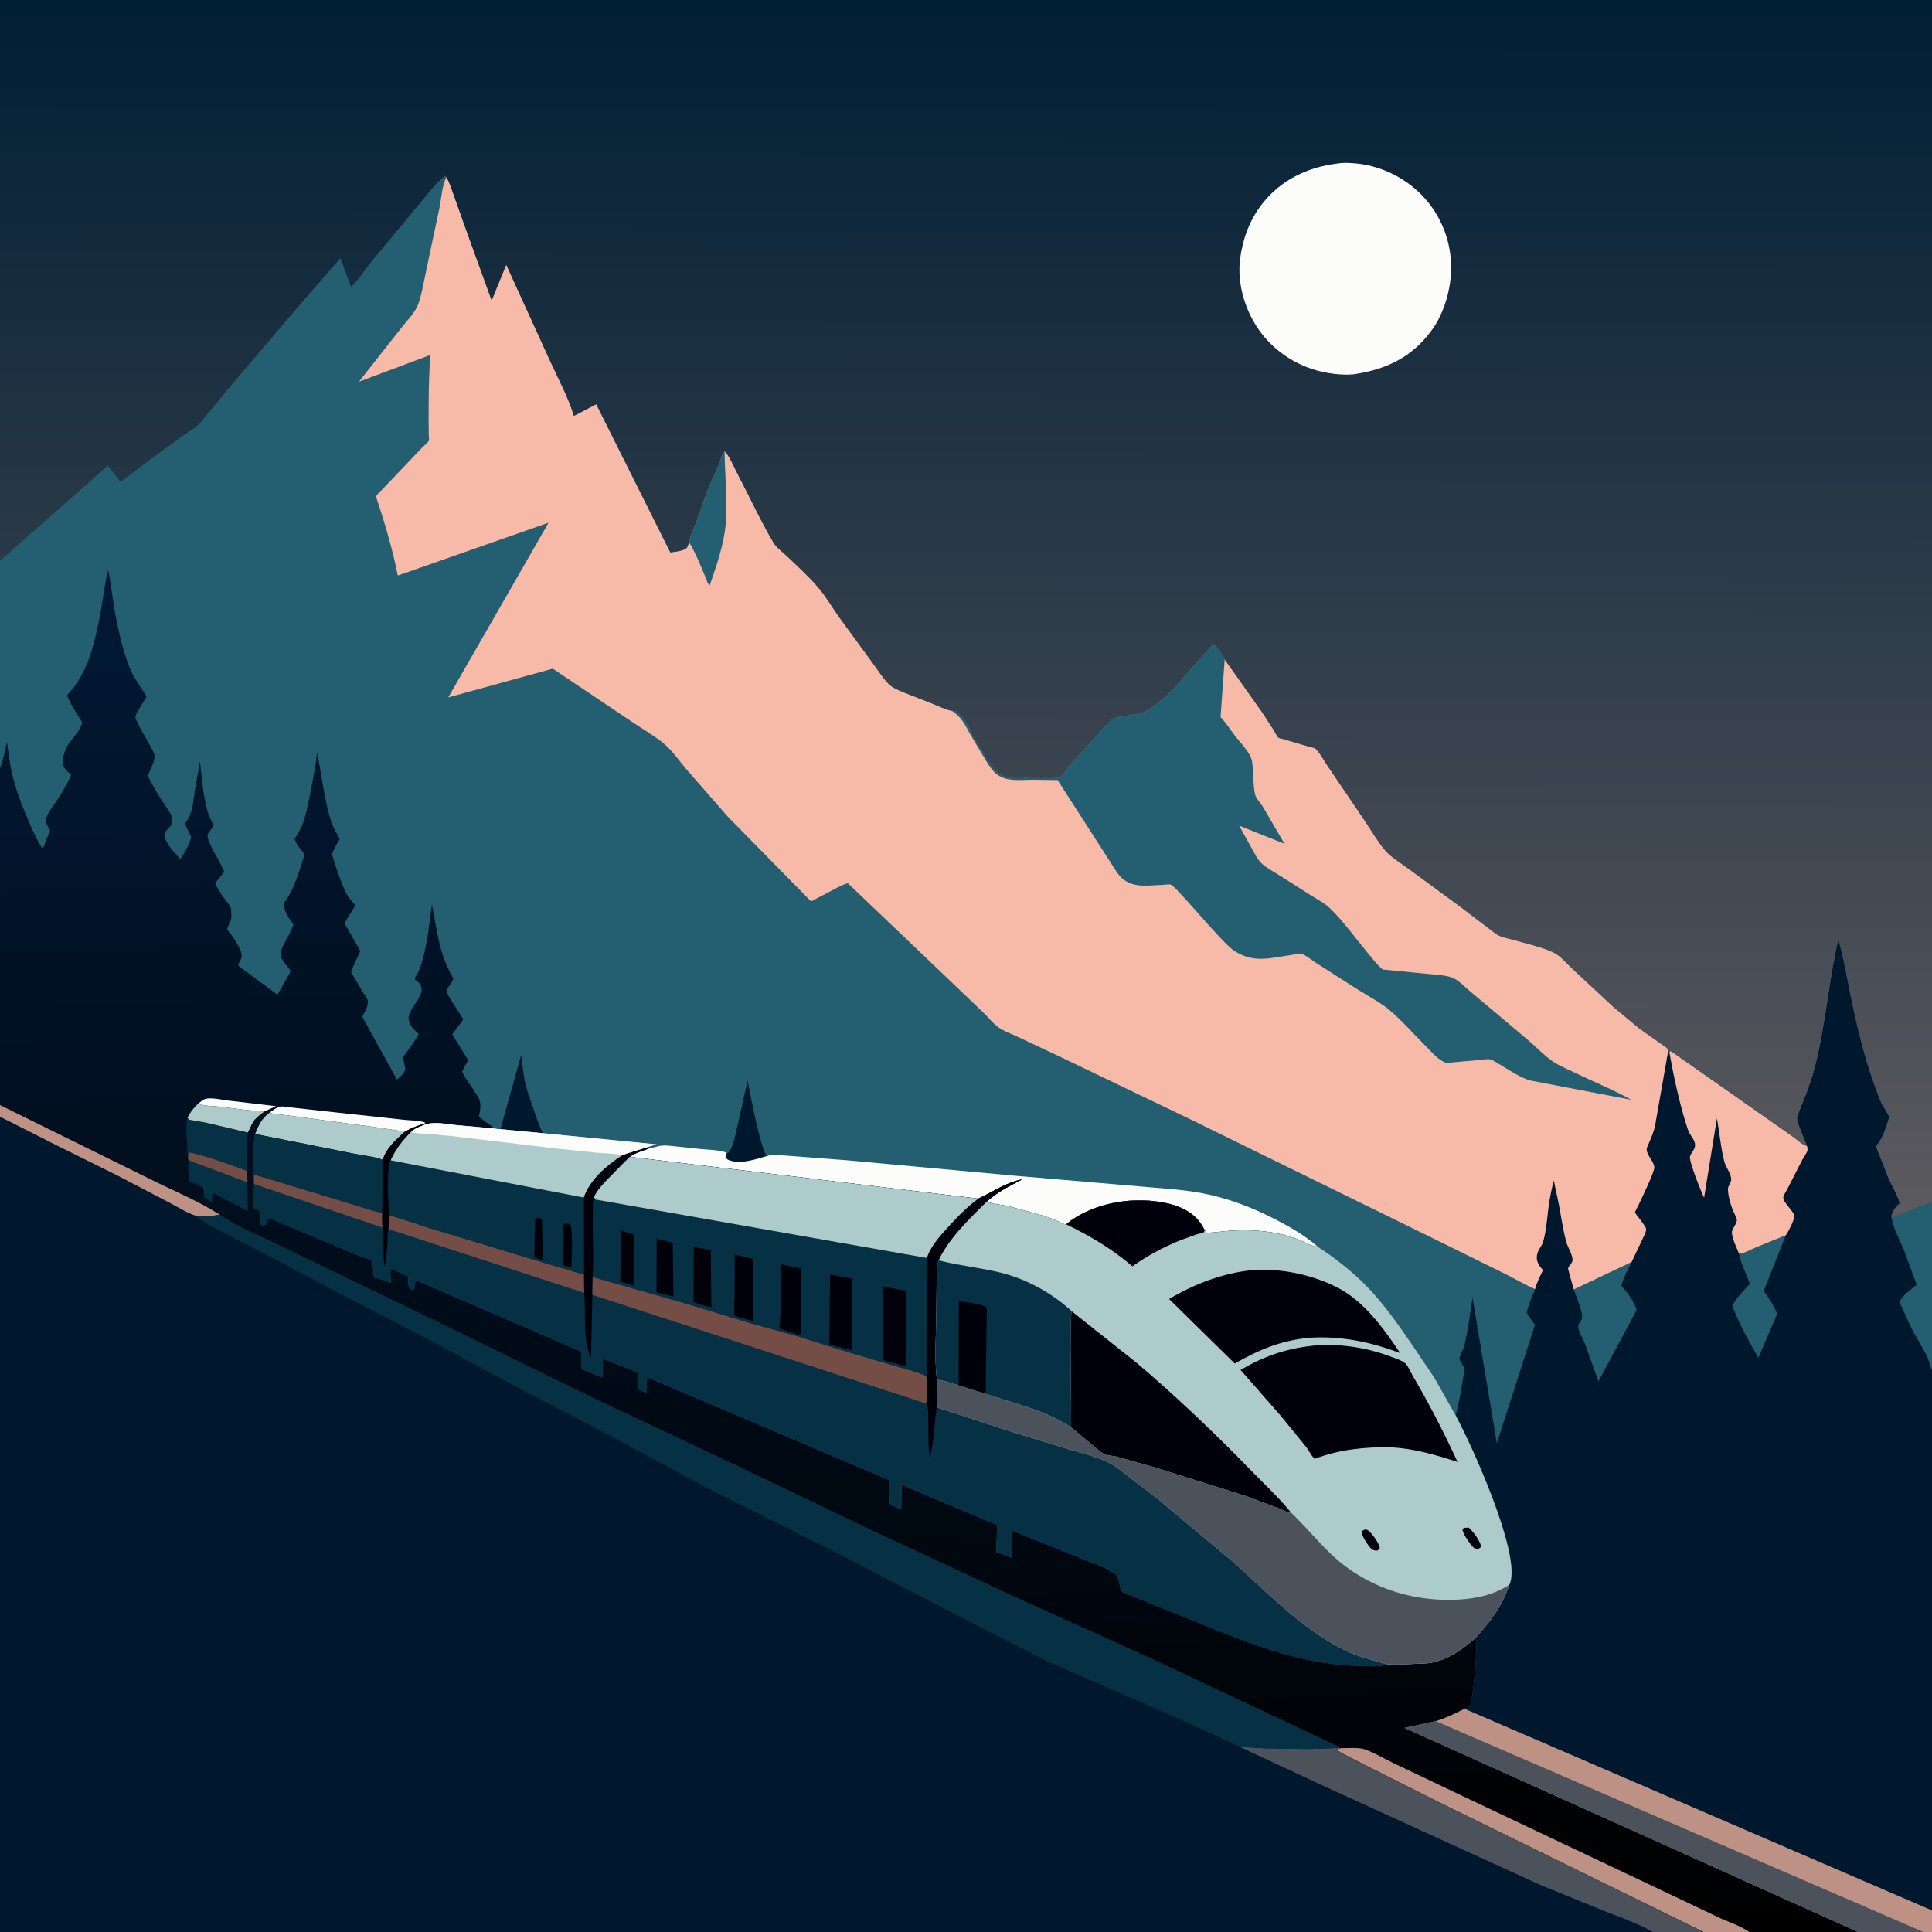 <svg version="1.1" xmlns="http://www.w3.org/2000/svg" style="display: block;" viewBox="0 0 2048 2048" width="1024" height="1024">
<rect x="0" y="0" width="2048" height="2048" fill="#808080" stroke="none"/>
<defs>
	<linearGradient id="Gradient1" gradientUnits="userSpaceOnUse" x1="1001.29" y1="2085.86" x2="940.45" y2="578.64">
		<stop class="stop0" offset="0" stop-opacity="1" stop-color="rgb(0,0,0)"/>
		<stop class="stop1" offset="1" stop-opacity="1" stop-color="rgb(1,25,53)"/>
	</linearGradient>
	<linearGradient id="Gradient2" gradientUnits="userSpaceOnUse" x1="1024.78" y1="-2.046" x2="1022.2" y2="1288.03">
		<stop class="stop0" offset="0" stop-opacity="1" stop-color="rgb(0,30,52)"/>
		<stop class="stop1" offset="1" stop-opacity="1" stop-color="rgb(92,90,95)"/>
	</linearGradient>
</defs>
<path transform="translate(0,0)" fill="rgb(36,94,113)" d="M -0 594.441 L 0 -0 L 2048 0 L 2048 875.75 L 2048 1195.19 L 2048 1274.05 L 2048 1451.29 L 2048 1470.32 L 2048 2025 L 2048 2048 L 2039 2048 L 1969.62 2048 L 1854.19 2048 L 1805.67 2048 L 1752.06 2048 L -0 2048 L 0 1183.87 L 0 1171.44 L 0 814.445 L -0 594.441 z"/>
<path transform="translate(0,0)" fill="rgb(0,24,46)" d="M 530.437 1196.95 L 552.454 1118.5 C 553.721 1128.57 554.613 1138.92 556.958 1148.8 C 559.105 1157.85 562.606 1166.89 565.591 1175.7 C 568.508 1184.3 571.282 1193.19 575.551 1201.24 L 530.437 1196.95 z"/>
<path transform="translate(0,0)" fill="rgb(0,24,46)" d="M 770.218 1223.16 C 776.013 1219.73 777.95 1209.22 779.615 1202.84 L 792.458 1145.48 C 794.761 1157.34 806.571 1219.5 813.02 1225.45 C 802.123 1228.68 786.816 1233.8 775.5 1230.68 C 772.352 1229.81 770.557 1229.3 768.944 1226.5 L 770.218 1223.16 z"/>
<path transform="translate(0,0)" fill="rgb(252,252,251)" d="M 687.036 1217.81 L 698.19 1214.97 C 703.611 1213.62 709.401 1214.55 714.894 1215.08 L 742.444 1217.96 C 750.96 1218.87 761.149 1218.9 769.249 1221.47 L 770.218 1223.16 L 768.944 1226.5 C 770.557 1229.3 772.352 1229.81 775.5 1230.68 C 786.816 1233.8 802.123 1228.68 813.02 1225.45 C 816.161 1224.45 818.939 1224.03 822.217 1224.14 L 897.5 1229.9 L 1073.69 1246.13 L 1207.63 1257.59 C 1229.3 1259.61 1251.76 1260.68 1273.15 1264.63 C 1301.1 1269.78 1327.88 1280.06 1353.05 1293.13 C 1367.88 1300.82 1384.15 1310.32 1396.68 1321.46 C 1390.4 1321.64 1381.16 1315.44 1374.98 1313.37 C 1366 1310.37 1356.69 1307.67 1347.31 1306.26 C 1332.95 1304.09 1318.52 1303.64 1304.05 1304.64 C 1295.72 1305.21 1287.46 1306.76 1279.09 1306.7 L 1277.09 1304.01 C 1275.32 1300.81 1273.39 1297.43 1271.1 1294.56 C 1259.33 1279.8 1239.73 1274.92 1221.81 1273.08 C 1190.7 1269.88 1154.55 1277.69 1130.08 1297.77 C 1127.3 1298.02 1123.99 1295.77 1121.39 1294.59 C 1116.49 1292.38 1111.45 1290.54 1106.35 1288.89 L 1068.66 1278.49 C 1061.51 1276.85 1052.67 1276.76 1046.12 1273.65 C 1056.89 1263.68 1070.33 1257.16 1083.19 1250.34 C 1067.16 1253.08 1051.61 1263.95 1036.94 1270.65 L 667.504 1226.3 C 673.43 1222.16 680.246 1220.07 687.036 1217.81 z"/>
<path transform="translate(0,0)" fill="url(#Gradient1)" d="M 0 814.445 L 0.366 813.531 C 3.656 805.026 5.169 795.509 7.3 786.639 C 9.136 798.117 10.347 809.868 13.028 821.181 C 17.252 839.007 24.292 856.556 31.648 873.288 C 35.666 882.429 39.487 891.667 45.35 899.807 L 53.144 880.141 L 52.48 879.139 C 50.29 875.788 48.202 872.442 48.841 868.248 C 49.779 862.084 57.861 852.459 61.377 846.921 C 66.537 838.791 71.673 830.206 75.419 821.313 C 71.621 817.729 67.056 814.694 66.907 809.104 C 66.758 803.469 67.666 797.916 70.243 792.854 C 74.508 784.474 81.812 778.767 85.68 769.912 C 85.895 769.42 87.222 766.698 87.169 766.188 C 87.037 764.92 83.904 760.756 83.146 759.489 C 79.399 753.225 75.246 746.945 72.382 740.214 C 72.148 739.665 71.131 737.379 71.29 736.859 C 71.481 736.231 73.596 734.152 74.053 733.608 C 76.838 730.295 79.685 726.971 82.017 723.315 C 88.207 713.607 93.131 702.652 96.575 691.677 C 101.097 677.269 104.378 661.892 106.964 647 L 111.956 616.565 C 112.694 612.637 113.068 608.027 114.698 604.428 C 117.443 616.795 118.635 629.304 120.689 641.785 C 124.22 663.252 129.115 686.029 136.842 706.385 C 140.071 714.891 144.707 721.978 149.722 729.502 C 150.528 730.712 155.31 737.482 155.21 738.464 C 155.124 739.312 153.567 741.417 153.076 742.3 C 150.724 746.539 143.829 756.187 143.436 760.439 C 143.352 761.352 145.77 765.782 146.226 766.79 C 151.338 778.095 158.974 788.28 163.643 799.715 C 165.402 804.022 160.242 813.907 158.392 818.129 C 158.136 818.714 156.724 821.474 156.723 821.878 C 156.721 822.814 159.005 826.733 159.512 827.772 C 165.432 839.916 173.29 850.872 180.597 862.193 C 182.323 864.868 183.136 869.7 182.273 872.784 C 180.694 878.433 172.201 880.565 174.769 888 C 177.777 896.708 185.326 904.151 191.327 910.883 C 196.123 903.17 200.134 896.141 202.82 887.4 L 195.764 873.095 L 196.767 871.899 C 204.567 862.478 204.724 848.947 206.663 837.225 L 212.043 807.006 C 213.829 824.135 215.199 841.811 219.586 858.5 C 220.804 863.136 222.89 867.443 224.915 871.767 C 225.068 872.092 226.468 874.717 226.437 874.988 C 226.374 875.534 224.508 877.999 224.172 878.525 C 223.165 880.096 220.497 883.254 220.064 884.939 C 219.335 887.773 222.904 895.131 224.189 897.879 C 227.438 904.826 231.787 911.21 234.992 918.164 C 235.507 919.282 237.343 922.496 237.388 923.576 C 237.494 926.093 228.918 933.583 228.264 936.684 C 228.257 936.717 229.553 939.26 229.635 939.421 C 232.317 944.66 235.666 949.541 239.107 954.305 C 240.762 956.596 243.761 959.78 244.668 962.429 C 244.886 963.065 244.946 964.037 244.986 964.73 C 245.165 967.816 245.662 972.207 244.809 975.178 C 244.286 977.003 240.611 983.826 240.957 985.173 C 241.267 986.381 244.328 989.703 245.169 990.909 C 248.652 995.903 258.051 1009.38 255.961 1015.09 L 254.85 1018 C 253.929 1020.21 251.457 1022.83 253.442 1024.45 L 294.183 1054.42 L 308.207 1029.49 C 304.172 1022.41 294.972 1016.61 298.129 1007.5 C 301.421 998.005 308.003 989.832 311.026 980.013 C 306.154 973.08 300.325 965.92 301.212 957 L 301.961 956.008 C 312.216 942.212 317.475 921.953 322.992 905.737 C 319.159 900.801 314.334 895.35 312.3 889.389 C 315.246 884.334 318.582 879.159 320.702 873.694 C 324.229 864.604 326.045 854.513 328.04 845 C 331.293 829.492 334.333 813.553 336.123 797.806 C 340.817 820.373 343.152 843.234 349.5 865.522 C 351.056 870.984 353.082 876.25 355.652 881.317 C 356.298 882.592 359.959 888.324 359.934 889.298 C 359.911 890.204 357.093 894.623 356.526 895.721 C 355.464 897.776 352.249 903.403 352.18 905.509 C 352.13 907.001 353.434 910.264 353.865 911.809 C 355.734 918.493 358.198 925.092 360.593 931.603 C 363.399 939.231 366.387 947.313 371.6 953.651 C 372.449 954.684 376.399 958.812 376.35 959.657 C 376.272 961.036 372.841 966.197 371.89 967.669 C 369.501 971.362 367.116 974.754 365.281 978.796 L 381.91 1008.16 L 372.009 1030.08 L 384.561 1051.59 C 385.922 1053.8 389.375 1058.11 389.934 1060.5 C 390.296 1062.05 389.505 1065.8 389.036 1067.34 C 387.934 1070.97 385.793 1074.42 383.942 1077.71 L 420.753 1144.34 C 424.669 1140.89 428.475 1138.32 429.69 1133 C 429.321 1130.31 427.063 1122.47 427.597 1120.48 C 427.948 1119.17 430.649 1116.07 431.52 1114.81 C 435.009 1109.79 438.65 1104.93 441.8 1099.68 C 442.06 1099.25 443.715 1096.69 443.725 1096.42 C 443.755 1095.58 442.575 1095.2 442.004 1094.59 C 437.369 1089.62 433.009 1085.99 433.157 1078.73 C 433.405 1066.64 457.417 1051.3 441.551 1039.62 L 439.977 1038.5 C 439.98 1037.11 439.689 1036.43 440.527 1035.28 C 444.851 1029.35 446.842 1021.83 448.667 1014.81 C 453.408 996.574 455.307 977.567 457.861 958.939 C 461.579 976.873 463.712 995.324 469.5 1012.78 C 471.476 1018.74 473.952 1024.49 476.727 1030.12 C 477.314 1031.31 480.505 1036.56 480.465 1037.3 C 480.26 1041.04 473.546 1046.99 473.643 1050.98 C 473.739 1054.97 488.226 1075 491.07 1080.7 L 479.398 1096.47 L 496.366 1123.88 C 494.114 1127.82 491.497 1131.81 489.895 1136.07 C 493.529 1143.69 498.968 1150.49 503.5 1157.61 C 505.289 1160.42 508.057 1164.31 508.73 1167.55 C 509.886 1173.11 508.884 1178.11 507.556 1183.49 C 512.714 1188.45 519.081 1191.54 524.147 1196.27 L 483.195 1192.62 C 472.679 1191.48 462.148 1189.03 451.742 1191.67 L 450.953 1190.69 C 443.213 1193.14 436.494 1195.51 429.427 1199.49 C 420.499 1207.36 408.892 1217.68 405.892 1229.55 C 397.03 1225.96 384.627 1224.98 375.124 1222.94 L 270.388 1202.1 C 267.81 1215.61 269.122 1231.12 269.139 1244.92 L 269.343 1255.14 L 269.136 1280.5 C 272.017 1283.04 275.59 1281.83 276.134 1286 L 276.5 1297.58 L 278 1298.79 C 279.45 1298.51 281.76 1298.62 282.552 1297.26 C 283.532 1295.58 283.502 1293.76 283.681 1291.86 L 285.5 1291.12 L 355.401 1320.69 C 368.07 1325.8 381.482 1332.43 394.81 1335.49 L 396.365 1354.19 C 402.617 1355.58 408.389 1357.07 414.167 1359.92 L 413.856 1344.57 L 432.808 1353.1 C 432.874 1356.98 432.363 1361.94 433.963 1365.5 L 437.5 1367.65 L 438.995 1367 L 440.405 1356.79 L 616.068 1432.64 L 616.039 1451.07 L 638.504 1460.26 L 639.041 1440.25 L 676.156 1454.79 L 676.103 1472.48 L 685.255 1476.65 L 685.967 1459.89 L 942.368 1568.84 C 944.174 1576.28 943.067 1586.36 943.167 1594.12 L 955.376 1600.33 L 955.896 1574.02 L 1056.95 1616.55 L 1056.08 1645.21 L 1057.02 1645.51 L 1072.2 1651.5 L 1072.78 1622.51 L 1145.32 1651.63 C 1157.26 1656.66 1170.96 1660.59 1181.66 1668.04 C 1183.4 1669.26 1184.46 1671.76 1185.33 1673.64 C 1187.09 1677.39 1186.96 1686.51 1190.36 1687.86 L 1278.8 1723.63 C 1332.1 1745.2 1385.17 1765.55 1443.73 1765.98 C 1451.43 1766.04 1463.11 1767.46 1470.11 1764.23 C 1479.94 1764.78 1490.03 1764.19 1499.87 1763.75 C 1505.81 1763.49 1512.29 1763.59 1518.09 1762.36 L 1519.5 1762.04 C 1536.68 1758.24 1550.94 1747.79 1563.94 1736.38 C 1567.16 1742.77 1561.75 1796.97 1559.06 1805.95 C 1558.31 1808.48 1557.44 1809.04 1555.5 1810.7 L 1552.57 1811.3 L 2048 2025 L 2048 2048 L 2039 2048 L 1969.62 2048 L 1854.19 2048 L 1805.67 2048 L 1524.61 1910.16 L 1444.24 1869.69 C 1434.93 1864.74 1424.99 1860.41 1416.19 1854.61 L 1421.18 1853.14 L 1420.3 1852.65 C 1417.79 1850.41 1413.3 1849.02 1410.17 1847.59 L 1389.99 1838.07 L 1222 1758.96 L 1080.58 1695.05 L 921.864 1621.27 L 784.677 1555.46 L 627.792 1481.49 L 460.384 1399.61 L 293.636 1319.05 C 273.752 1309.15 250.999 1300.64 233.054 1287.63 C 224.758 1289.44 216.212 1289.19 207.764 1288.87 C 197.791 1285.81 187.668 1279.2 178.386 1274.36 L 123.824 1245.88 L 61.49 1214.98 L 0 1183.87 L 0 1171.44 L 0 814.445 z"/>
<path transform="translate(0,0)" fill="rgb(252,252,251)" d="M 210.175 1169.77 C 212.366 1168.19 215.551 1165.39 218.209 1164.77 C 224.589 1163.28 235.562 1165.89 242.168 1166.68 L 292.501 1172.55 L 280.13 1178.3 C 264.024 1177.39 248.203 1174.89 232.207 1173.06 C 226.16 1172.37 215.238 1172.53 210.175 1169.77 z"/>
<path transform="translate(0,0)" fill="rgb(172,203,202)" d="M 210.175 1169.77 C 215.238 1172.53 226.16 1172.37 232.207 1173.06 C 248.203 1174.89 264.024 1177.39 280.13 1178.3 C 276.012 1181.4 271.345 1184.61 268.5 1188.98 C 266.115 1192.65 264.837 1196.95 262.546 1200.59 L 218.803 1190.33 L 205.021 1187.78 C 204.234 1187.65 201.167 1187.41 200.528 1187.01 C 199.761 1186.53 199.381 1185.61 198.808 1184.91 C 201.549 1179.06 205.48 1174.19 210.175 1169.77 z"/>
<path transform="translate(0,0)" fill="rgb(252,252,251)" d="M 285.848 1179.42 C 288.672 1177.32 293.469 1173.6 296.966 1173.06 C 300.42 1172.52 306.151 1173.74 309.67 1174.08 L 349.984 1178.53 L 426.656 1186.85 C 433.366 1187.67 442.056 1187.58 448.5 1189.27 C 450.491 1189.79 450.057 1189.51 450.953 1190.69 C 443.213 1193.14 436.494 1195.51 429.427 1199.49 L 393.311 1194.22 L 302.695 1182.09 C 297.153 1181.2 290.99 1181.62 285.848 1179.42 z"/>
<path transform="translate(0,0)" fill="rgb(6,48,68)" d="M 199.984 1230.03 L 262.305 1253.37 L 262.639 1283.7 L 228.658 1265.97 L 227 1264.91 L 225.095 1265.5 L 224.707 1273.92 L 223.5 1274.24 C 220.744 1272.52 218.461 1270.68 216.057 1268.5 C 216.123 1265.11 216.171 1262.24 215.203 1258.97 C 211.474 1255.92 204.596 1254.05 200.044 1251.82 C 199.779 1244.59 199.239 1237.24 199.984 1230.03 z"/>
<path transform="translate(0,0)" fill="rgb(189,146,133)" d="M 0 1171.44 L 159 1249.82 C 183.388 1262.05 210.12 1273 233.054 1287.63 C 224.758 1289.44 216.212 1289.19 207.764 1288.87 C 197.791 1285.81 187.668 1279.2 178.386 1274.36 L 123.824 1245.88 L 61.49 1214.98 L 0 1183.87 L 0 1171.44 z"/>
<path transform="translate(0,0)" fill="rgb(6,48,68)" d="M 199.328 1228.55 C 198.942 1220.87 196.145 1190.72 198.808 1184.91 C 199.381 1185.61 199.761 1186.53 200.528 1187.01 C 201.167 1187.41 204.234 1187.65 205.021 1187.78 L 218.803 1190.33 L 262.546 1200.59 C 261.369 1206.53 261.811 1212.91 261.8 1218.97 C 261.785 1226.4 261.449 1234.01 262.044 1241.39 L 262.305 1253.37 L 199.984 1230.03 L 199.328 1228.55 z"/>
<path transform="translate(0,0)" fill="rgb(115,77,70)" d="M 199.328 1228.55 L 199.847 1222 C 204.407 1220.29 254.486 1238.35 262.044 1241.39 L 262.305 1253.37 L 199.984 1230.03 L 199.328 1228.55 z"/>
<path transform="translate(0,0)" fill="rgb(172,203,202)" d="M 270.388 1202.1 C 274.254 1192.8 277.347 1185.53 285.848 1179.42 C 290.99 1181.62 297.153 1181.2 302.695 1182.09 L 393.311 1194.22 L 429.427 1199.49 C 420.499 1207.36 408.892 1217.68 405.892 1229.55 C 397.03 1225.96 384.627 1224.98 375.124 1222.94 L 270.388 1202.1 z"/>
<path transform="translate(0,0)" fill="rgb(189,146,133)" d="M 1421.18 1853.14 C 1428.51 1853.27 1439.93 1852.06 1446.72 1854.39 C 1456.99 1857.92 1467.22 1864.27 1477.09 1868.95 L 1551.77 1904.53 L 1780.32 2012.8 L 1823.61 2033.4 C 1833.07 2037.72 1845.96 2041.89 1854.19 2048 L 1805.67 2048 L 1524.61 1910.16 L 1444.24 1869.69 C 1434.93 1864.74 1424.99 1860.41 1416.19 1854.61 L 1421.18 1853.14 z"/>
<path transform="translate(0,0)" fill="rgb(189,146,133)" d="M 1552.57 1811.3 L 2048 2025 L 2048 2048 L 2039 2048 L 1969.62 2048 L 1488.86 1831.65 L 1521.97 1824.47 C 1532.68 1821.28 1542.59 1816.24 1552.57 1811.3 z"/>
<path transform="translate(0,0)" fill="rgb(75,82,91)" d="M 1969.62 2048 L 1488.86 1831.65 L 1521.97 1824.47 L 2039 2048 L 1969.62 2048 z"/>
<path transform="translate(0,0)" fill="rgb(0,24,46)" d="M 1908.92 1198.54 C 1907.52 1194.94 1905.27 1189.47 1904.94 1185.63 C 1904.81 1184.01 1906.21 1180.63 1906.81 1179 L 1914.48 1159.88 C 1917.99 1150.66 1921.21 1141.34 1923.68 1131.78 C 1935.22 1087.11 1938.27 1040.79 1948.67 995.806 C 1954.32 1015.18 1957.59 1035.19 1961.67 1054.93 C 1968.44 1087.67 1975.91 1120.19 1987.54 1151.6 C 1990.44 1159.44 1993.1 1168.3 1997.9 1175.2 L 1998.49 1176.02 L 1999.35 1177.8 L 2002.84 1183.9 C 1999.48 1194.28 1996.14 1206.9 1988.56 1214.96 L 2001.5 1248.01 C 2005.42 1257.06 2011.29 1266.14 2013.82 1275.63 L 2013.11 1276.25 C 2009.71 1279.29 2004.86 1285.11 2005.02 1289.96 L 2005.16 1290.84 L 2048 1274.05 L 2048 1451.29 L 2048 1470.32 L 2048 2025 L 1552.57 1811.3 L 1555.5 1810.7 C 1557.44 1809.04 1558.31 1808.48 1559.06 1805.95 C 1561.75 1796.97 1567.16 1742.77 1563.94 1736.38 C 1578.77 1720.29 1593.35 1701.34 1599.78 1680.06 C 1600.39 1678.97 1600.48 1678.88 1600.93 1677.5 C 1611.43 1644.88 1559.85 1531.43 1543.08 1500.47 C 1546.4 1487.88 1548.68 1474.9 1550.76 1462.04 C 1551.26 1458.97 1552.76 1453.36 1552.19 1450.42 C 1551.67 1447.79 1546.9 1442.08 1547.12 1439.9 C 1547.51 1436.06 1551.53 1430.17 1552.5 1425.81 C 1556.14 1409.37 1558.47 1392.3 1560.97 1375.63 L 1586.71 1529.93 L 1627.14 1404.26 C 1623.83 1400.31 1621.15 1395.84 1618.34 1391.53 C 1620.14 1383.04 1624.2 1374.66 1627.23 1366.51 C 1628.87 1359.76 1632.62 1352.71 1635.56 1346.41 L 1632.5 1342.63 C 1630.14 1339.22 1628.79 1336.2 1629.05 1332.01 C 1629.49 1325.17 1634.11 1322.04 1635.85 1316 C 1639.64 1302.8 1640.17 1287.03 1642.35 1273.26 C 1643.84 1266.08 1644.91 1258.33 1647.16 1251.37 L 1652.51 1276.85 C 1654.95 1289.61 1656.84 1302.99 1660.05 1315.55 C 1661.61 1321.68 1665.67 1327.25 1666.76 1333.42 C 1667.06 1335.12 1667.2 1336.66 1666.32 1338.23 L 1663.88 1341.49 C 1663.04 1342.6 1662.6 1343.53 1662.21 1344.86 L 1668.21 1366.89 L 1729.55 1337.79 L 1742.74 1309.93 C 1743.57 1307.93 1745.3 1304.75 1744.88 1302.59 C 1744.42 1300.27 1740.04 1294.79 1738.59 1292.72 C 1737.64 1291.36 1733.38 1286.45 1733.19 1285.12 C 1733.08 1284.38 1736.33 1278.53 1736.79 1277.53 C 1739.76 1271.14 1753.53 1243.03 1753.59 1237.61 C 1753.65 1231.9 1745.55 1224.38 1745.47 1218.48 C 1745.45 1216.49 1747.4 1212.8 1748.22 1210.87 C 1750.61 1205.29 1752.96 1199.85 1754.28 1193.91 L 1768.15 1115.02 L 1769.51 1115.35 L 1771.06 1114.04 L 1901.78 1205.75 C 1905.98 1209.04 1910.47 1213.22 1915.6 1214.9 L 1908.92 1198.54 z"/>
<path transform="translate(0,0)" fill="rgb(36,94,113)" d="M 1843.59 1329.23 C 1849.6 1328.3 1856.67 1324.29 1862.3 1321.9 L 1893.07 1309.4 L 1869.61 1368.47 C 1875.41 1376.47 1880.13 1383.52 1883.9 1392.72 L 1863.89 1439.24 C 1854.03 1421.91 1843.28 1402.71 1836.28 1384.08 C 1841.27 1375.21 1847.9 1368.43 1854.91 1361.12 C 1851.49 1351.05 1845.4 1339.56 1843.59 1329.23 z"/>
<path transform="translate(0,0)" fill="rgb(36,94,113)" d="M 2005.16 1290.84 L 2048 1274.05 L 2048 1451.29 L 2047.15 1451.26 C 2044.26 1436.31 2033.07 1421.67 2026.24 1407.97 L 2013.54 1380.13 C 2016.9 1372.92 2025.72 1366.86 2031.8 1361.84 L 2018.43 1325.6 C 2014.15 1315.02 2006.9 1301.99 2005.16 1290.84 z"/>
<path transform="translate(0,0)" fill="rgb(36,94,113)" d="M 1668.21 1366.89 L 1729.55 1337.79 C 1725.74 1345.82 1720.91 1354.33 1718.69 1362.95 L 1720 1364.44 C 1726.35 1371.78 1731.82 1379.39 1734.9 1388.62 L 1694.43 1464.27 L 1680.54 1425.43 C 1678.46 1419.92 1674.59 1413.46 1673.14 1408 C 1672.78 1406.65 1673.05 1405.36 1673.29 1404.03 C 1676.55 1399.52 1677.87 1397.84 1676.73 1392 C 1675.08 1383.61 1671.08 1374.97 1668.21 1366.89 z"/>
<path transform="translate(0,0)" fill="rgb(247,185,168)" d="M 1769.51 1115.35 L 1771.06 1114.04 L 1901.78 1205.75 C 1905.98 1209.04 1910.47 1213.22 1915.6 1214.9 C 1915.69 1215.94 1916.29 1218.62 1916.03 1219.5 C 1915.16 1222.49 1911.92 1226.67 1910.44 1229.55 L 1894.66 1260.45 C 1893.58 1262.54 1890.43 1267.26 1890.36 1269.47 C 1890.19 1275.35 1902.53 1284.36 1902.02 1289.72 C 1901.58 1294.29 1895.78 1305.49 1893.07 1309.4 L 1862.3 1321.9 C 1856.67 1324.29 1849.6 1328.3 1843.59 1329.23 C 1841.19 1323.24 1835.86 1312.44 1835.88 1306.17 C 1835.89 1302.74 1841.34 1296.87 1841.14 1293.23 C 1841.01 1290.97 1838.02 1285.72 1837.09 1283.37 C 1834.3 1276.32 1832.06 1268.71 1831.72 1261.09 C 1831.5 1256.24 1835.65 1254.1 1835.11 1249.09 C 1834.5 1243.35 1829.34 1237.18 1827.84 1231.34 C 1824.04 1216.52 1822.74 1200.52 1820.03 1185.4 L 1806.42 1269.61 C 1803.75 1264.5 1789.94 1230.47 1791.51 1225.74 C 1793.17 1220.76 1797.9 1217.89 1796.65 1211.89 C 1795.85 1208.02 1792.91 1204.73 1791.03 1201.31 C 1789.2 1197.97 1788.15 1194.24 1787.04 1190.62 C 1779.38 1165.79 1774.24 1140.86 1769.51 1115.35 z"/>
<path transform="translate(0,0)" fill="rgb(6,48,68)" d="M 451.742 1191.67 C 462.148 1189.03 472.679 1191.48 483.195 1192.62 L 524.147 1196.27 C 526.327 1196.68 528.205 1197.02 530.437 1196.95 L 575.551 1201.24 L 696.079 1213.05 L 687.765 1215.51 L 687.036 1217.81 C 680.246 1220.07 673.43 1222.16 667.504 1226.3 L 1036.94 1270.65 C 1051.61 1263.95 1067.16 1253.08 1083.19 1250.34 C 1070.33 1257.16 1056.89 1263.68 1046.12 1273.65 C 1052.67 1276.76 1061.51 1276.85 1068.66 1278.49 L 1106.35 1288.89 C 1111.45 1290.54 1116.49 1292.38 1121.39 1294.59 C 1123.99 1295.77 1127.3 1298.02 1130.08 1297.77 C 1154.55 1277.69 1190.7 1269.88 1221.81 1273.08 C 1239.73 1274.92 1259.33 1279.8 1271.1 1294.56 C 1273.39 1297.43 1275.32 1300.81 1277.09 1304.01 L 1279.09 1306.7 C 1287.46 1306.76 1295.72 1305.21 1304.05 1304.64 C 1318.52 1303.64 1332.95 1304.09 1347.31 1306.26 C 1356.69 1307.67 1366 1310.37 1374.98 1313.37 C 1381.16 1315.44 1390.4 1321.64 1396.68 1321.46 C 1415.44 1333.53 1435.83 1349.67 1451.13 1365.9 C 1468.3 1384.09 1482.52 1404.54 1496.66 1425.09 L 1520.8 1460.92 L 1543.08 1500.47 C 1559.85 1531.43 1611.43 1644.88 1600.93 1677.5 C 1600.48 1678.88 1600.39 1678.97 1599.78 1680.06 C 1593.35 1701.34 1578.77 1720.29 1563.94 1736.38 C 1550.94 1747.79 1536.68 1758.24 1519.5 1762.04 L 1518.09 1762.36 C 1512.29 1763.59 1505.81 1763.49 1499.87 1763.75 C 1490.03 1764.19 1479.94 1764.78 1470.11 1764.23 C 1463.11 1767.46 1451.43 1766.04 1443.73 1765.98 C 1385.17 1765.55 1332.1 1745.2 1278.8 1723.63 L 1190.36 1687.86 C 1186.96 1686.51 1187.09 1677.39 1185.33 1673.64 C 1184.46 1671.76 1183.4 1669.26 1181.66 1668.04 C 1170.96 1660.59 1157.26 1656.66 1145.32 1651.63 L 1072.78 1622.51 L 1072.2 1651.5 L 1057.02 1645.51 L 1056.08 1645.21 L 1056.95 1616.55 L 955.896 1574.02 L 955.376 1600.33 L 943.167 1594.12 C 943.067 1586.36 944.174 1576.28 942.368 1568.84 L 685.967 1459.89 L 685.255 1476.65 L 676.103 1472.48 L 676.156 1454.79 L 639.041 1440.25 L 638.504 1460.26 L 616.039 1451.07 L 616.068 1432.64 L 440.405 1356.79 L 438.995 1367 L 437.5 1367.65 L 433.963 1365.5 C 432.363 1361.94 432.874 1356.98 432.808 1353.1 L 413.856 1344.57 L 414.167 1359.92 C 408.389 1357.07 402.617 1355.58 396.365 1354.19 L 394.81 1335.49 C 381.482 1332.43 368.07 1325.8 355.401 1320.69 L 285.5 1291.12 L 283.681 1291.86 C 283.502 1293.76 283.532 1295.58 282.552 1297.26 C 281.76 1298.62 279.45 1298.51 278 1298.79 L 276.5 1297.58 L 276.134 1286 C 275.59 1281.83 272.017 1283.04 269.136 1280.5 L 269.343 1255.14 L 269.139 1244.92 C 269.122 1231.12 267.81 1215.61 270.388 1202.1 L 375.124 1222.94 C 384.627 1224.98 397.03 1225.96 405.892 1229.55 C 408.892 1217.68 420.499 1207.36 429.427 1199.49 C 436.494 1195.51 443.213 1193.14 450.953 1190.69 L 451.742 1191.67 z"/>
<path transform="translate(0,0)" fill="rgb(0,0,11)" d="M 450.953 1190.69 L 451.742 1191.67 C 446.465 1193.76 440.305 1195.83 436.009 1199.59 C 426.322 1209.46 419.978 1217.42 414.136 1229.98 C 409.747 1237.16 412.005 1278.04 412.274 1288.29 C 412.121 1292.87 412.562 1298.39 411.7 1302.83 C 410.611 1307.76 410.911 1313.52 410.633 1318.58 C 410.188 1326.71 409.262 1334.46 407.701 1342.45 C 405.311 1329.58 407.564 1315.32 405.579 1302.15 L 405.442 1301.3 C 404.62 1296.44 405.055 1290.59 404.968 1285.61 L 405.892 1229.55 C 408.892 1217.68 420.499 1207.36 429.427 1199.49 C 436.494 1195.51 443.213 1193.14 450.953 1190.69 z"/>
<path transform="translate(0,0)" fill="rgb(115,77,70)" d="M 269.139 1244.92 L 372.512 1276.28 C 382.984 1279.37 394.222 1283.79 404.968 1285.61 C 405.055 1290.59 404.62 1296.44 405.442 1301.3 L 269.343 1255.14 L 269.139 1244.92 z"/>
<path transform="translate(0,0)" fill="rgb(0,0,11)" d="M 659.461 1224.7 L 664.737 1222.64 L 687.765 1215.51 L 687.036 1217.81 C 680.246 1220.07 673.43 1222.16 667.504 1226.3 L 641.604 1252.6 C 637.14 1257.59 632.319 1262.7 629.777 1268.97 C 628.123 1274.59 628.765 1281.87 628.621 1287.73 C 628.085 1309.62 629.824 1332.09 628.274 1353.85 L 627.956 1372.61 L 626.443 1439.02 C 617.15 1417.81 621.39 1394.57 619.339 1372.11 L 619.208 1370.74 L 618.91 1350.75 L 618.759 1269.43 C 625.317 1250.4 642.976 1235.35 659.461 1224.7 z"/>
<path transform="translate(0,0)" fill="rgb(115,77,70)" d="M 412.274 1288.29 C 427.274 1292.07 442.168 1297.84 457.014 1302.35 L 575.094 1338.2 L 608.5 1347.97 C 611.515 1348.79 615.897 1350.65 618.91 1350.75 L 619.208 1370.74 C 616.521 1369.09 612.055 1368.15 609 1367.11 L 583.143 1358.76 L 411.7 1302.83 C 412.562 1298.39 412.121 1292.87 412.274 1288.29 z"/>
<path transform="translate(0,0)" fill="rgb(6,48,68)" d="M 270.388 1202.1 L 375.124 1222.94 C 384.627 1224.98 397.03 1225.96 405.892 1229.55 L 404.968 1285.61 C 394.222 1283.79 382.984 1279.37 372.512 1276.28 L 269.139 1244.92 C 269.122 1231.12 267.81 1215.61 270.388 1202.1 z"/>
<path transform="translate(0,0)" fill="rgb(6,48,68)" d="M 451.742 1191.67 C 462.148 1189.03 472.679 1191.48 483.195 1192.62 L 524.147 1196.27 C 526.327 1196.68 528.205 1197.02 530.437 1196.95 L 575.551 1201.24 L 696.079 1213.05 L 687.765 1215.51 L 664.737 1222.64 L 659.461 1224.7 C 642.976 1235.35 625.317 1250.4 618.759 1269.43 L 618.91 1350.75 C 615.897 1350.65 611.515 1348.79 608.5 1347.97 L 575.094 1338.2 L 457.014 1302.35 C 442.168 1297.84 427.274 1292.07 412.274 1288.29 C 412.005 1278.04 409.747 1237.16 414.136 1229.98 C 419.978 1217.42 426.322 1209.46 436.009 1199.59 C 440.305 1195.83 446.465 1193.76 451.742 1191.67 z"/>
<path transform="translate(0,0)" fill="rgb(0,0,11)" d="M 567.354 1291.5 C 570.063 1290.93 572.129 1290.95 574.5 1292.28 L 575.419 1335.91 L 566.355 1333.05 L 567.354 1291.5 z"/>
<path transform="translate(0,0)" fill="rgb(0,0,11)" d="M 597.545 1297.5 C 600.34 1296.87 601.799 1297.23 604.5 1297.91 C 607.28 1302.74 606.441 1335.96 605.5 1342.97 C 602.644 1342.93 599.197 1342.63 597.123 1340.5 C 597.048 1326.53 595.753 1311.3 597.545 1297.5 z"/>
<path transform="translate(0,0)" fill="rgb(172,203,202)" d="M 451.742 1191.67 C 462.148 1189.03 472.679 1191.48 483.195 1192.62 L 524.147 1196.27 C 526.327 1196.68 528.205 1197.02 530.437 1196.95 L 575.551 1201.24 L 696.079 1213.05 L 687.765 1215.51 L 664.737 1222.64 L 659.461 1224.7 C 642.976 1235.35 625.317 1250.4 618.759 1269.43 L 414.136 1229.98 C 419.978 1217.42 426.322 1209.46 436.009 1199.59 C 440.305 1195.83 446.465 1193.76 451.742 1191.67 z"/>
<path transform="translate(0,0)" fill="rgb(252,252,251)" d="M 451.742 1191.67 C 462.148 1189.03 472.679 1191.48 483.195 1192.62 L 524.147 1196.27 C 526.327 1196.68 528.205 1197.02 530.437 1196.95 L 575.551 1201.24 L 696.079 1213.05 L 687.765 1215.51 L 664.737 1222.64 L 659.461 1224.7 C 650.646 1222.62 641.141 1222.66 632.121 1221.87 L 588.804 1217.41 L 478.064 1204.19 L 451.98 1201.93 C 446.881 1201.57 440.617 1201.87 436.009 1199.59 C 440.305 1195.83 446.465 1193.76 451.742 1191.67 z"/>
<path transform="translate(0,0)" fill="rgb(6,48,68)" d="M 629.777 1268.97 C 632.319 1262.7 637.14 1257.59 641.604 1252.6 L 667.504 1226.3 L 1036.94 1270.65 C 1051.61 1263.95 1067.16 1253.08 1083.19 1250.34 C 1070.33 1257.16 1056.89 1263.68 1046.12 1273.65 C 1028.26 1291.5 1005.53 1312.99 995.062 1336.01 C 992.696 1343.19 992.985 1350.96 992.885 1358.44 L 992.547 1391.5 C 992.357 1414.65 990.32 1439.78 993.167 1462.66 L 993.123 1491.94 C 989.875 1509.58 990.881 1527.44 985.325 1544.93 C 983.892 1532.52 984.138 1520.08 983.981 1507.6 C 983.912 1502.09 984.49 1493.98 982.546 1488.87 L 982.082 1487.93 L 627.956 1372.61 L 628.274 1353.85 C 629.824 1332.09 628.085 1309.62 628.621 1287.73 C 628.765 1281.87 628.123 1274.59 629.777 1268.97 z"/>
<path transform="translate(0,0)" fill="rgb(0,0,11)" d="M 658.259 1304.33 C 660.154 1304.79 659.457 1304.54 661.03 1305.18 C 664.748 1306.7 668.326 1307.73 672.236 1308.64 L 672.562 1363.04 L 657.603 1358.41 L 658.259 1304.33 z"/>
<path transform="translate(0,0)" fill="rgb(0,0,11)" d="M 696.073 1313.06 L 713.119 1317.4 L 713.827 1374.34 L 695.979 1370.08 L 696.073 1313.06 z"/>
<path transform="translate(0,0)" fill="rgb(0,0,11)" d="M 735.469 1321.99 L 753.415 1324.95 L 754.05 1385.74 C 747.492 1384.27 741.31 1382.78 735.11 1380.15 L 735.469 1321.99 z"/>
<path transform="translate(0,0)" fill="rgb(0,0,11)" d="M 778.878 1329.89 L 797.953 1334.51 L 798.325 1400.34 L 778.628 1395.02 C 777.646 1388.98 778.64 1381.82 778.68 1375.62 L 778.878 1329.89 z"/>
<path transform="translate(0,0)" fill="rgb(0,0,11)" d="M 827.271 1340.28 L 848.844 1344.51 L 848.961 1396.86 C 848.967 1402.39 850.344 1411.39 847.5 1415.79 C 840.823 1412.52 833.103 1410.71 826.062 1408.19 C 828.732 1386.26 827.002 1362.43 827.271 1340.28 z"/>
<path transform="translate(0,0)" fill="rgb(0,0,11)" d="M 879.977 1350.99 L 902.693 1355.41 C 904.288 1362.91 903.102 1372.88 903.102 1380.65 L 903.588 1431.67 L 878.968 1425.03 L 879.977 1350.99 z"/>
<path transform="translate(0,0)" fill="rgb(0,0,11)" d="M 935.834 1363.62 L 961.052 1368.51 L 960.904 1448.57 L 935.574 1441.63 L 935.834 1363.62 z"/>
<path transform="translate(0,0)" fill="rgb(0,0,11)" d="M 1036.94 1270.65 C 1051.61 1263.95 1067.16 1253.08 1083.19 1250.34 C 1070.33 1257.16 1056.89 1263.68 1046.12 1273.65 C 1028.26 1291.5 1005.53 1312.99 995.062 1336.01 C 992.696 1343.19 992.985 1350.96 992.885 1358.44 L 992.547 1391.5 C 992.357 1414.65 990.32 1439.78 993.167 1462.66 L 993.123 1491.94 C 989.875 1509.58 990.881 1527.44 985.325 1544.93 C 983.892 1532.52 984.138 1520.08 983.981 1507.6 C 983.912 1502.09 984.49 1493.98 982.546 1488.87 L 982.082 1487.93 L 982.5 1463.83 L 982.388 1333.47 C 986.764 1321.03 995.077 1311.74 1003.77 1302.1 C 1014.13 1290.61 1024.48 1279.92 1036.94 1270.65 z"/>
<path transform="translate(0,0)" fill="rgb(115,77,70)" d="M 628.274 1353.85 L 724.819 1381.32 L 795.189 1402.7 L 847.778 1417.28 L 890.204 1430.85 L 953.111 1449.43 C 962.239 1452.2 973.548 1454.44 981.913 1459 L 982.5 1463.83 L 982.082 1487.93 L 627.956 1372.61 L 628.274 1353.85 z"/>
<path transform="translate(0,0)" fill="rgb(172,203,202)" d="M 629.777 1268.97 C 632.319 1262.7 637.14 1257.59 641.604 1252.6 L 667.504 1226.3 L 1036.94 1270.65 C 1024.48 1279.92 1014.13 1290.61 1003.77 1302.1 C 995.077 1311.74 986.764 1321.03 982.388 1333.47 L 631.293 1271.56 L 629.777 1268.97 z"/>
<path transform="translate(0,0)" fill="rgb(172,203,202)" d="M 1130.08 1297.77 C 1154.55 1277.69 1190.7 1269.88 1221.81 1273.08 C 1239.73 1274.92 1259.33 1279.8 1271.1 1294.56 C 1273.39 1297.43 1275.32 1300.81 1277.09 1304.01 L 1279.09 1306.7 C 1287.46 1306.76 1295.72 1305.21 1304.05 1304.64 C 1318.52 1303.64 1332.95 1304.09 1347.31 1306.26 C 1356.69 1307.67 1366 1310.37 1374.98 1313.37 C 1381.16 1315.44 1390.4 1321.64 1396.68 1321.46 C 1415.44 1333.53 1435.83 1349.67 1451.13 1365.9 C 1468.3 1384.09 1482.52 1404.54 1496.66 1425.09 L 1520.8 1460.92 L 1543.08 1500.47 C 1559.85 1531.43 1611.43 1644.88 1600.93 1677.5 C 1600.48 1678.88 1600.39 1678.97 1599.78 1680.06 C 1593.35 1701.34 1578.77 1720.29 1563.94 1736.38 C 1550.94 1747.79 1536.68 1758.24 1519.5 1762.04 L 1518.09 1762.36 C 1512.29 1763.59 1505.81 1763.49 1499.87 1763.75 C 1490.03 1764.19 1479.94 1764.78 1470.11 1764.23 C 1454.29 1759.44 1439.07 1756.19 1424.12 1748.6 C 1378.73 1725.56 1343.95 1688.55 1306.42 1655.02 L 1226.5 1588.38 L 1197.38 1565.95 C 1190.87 1560.93 1184.08 1555.17 1176.83 1551.27 C 1163.42 1544.07 1145.15 1540.06 1130.56 1535.66 L 1068.34 1516.46 L 993.123 1491.94 L 993.167 1462.66 C 990.32 1439.78 992.357 1414.65 992.547 1391.5 L 992.885 1358.44 C 992.985 1350.96 992.696 1343.19 995.062 1336.01 C 1005.53 1312.99 1028.26 1291.5 1046.12 1273.65 C 1052.67 1276.76 1061.51 1276.85 1068.66 1278.49 L 1106.35 1288.89 C 1111.45 1290.54 1116.49 1292.38 1121.39 1294.59 C 1123.99 1295.77 1127.3 1298.02 1130.08 1297.77 z"/>
<path transform="translate(0,0)" fill="rgb(0,0,11)" d="M 1446.34 1621.5 C 1448.16 1621.37 1448.92 1621.28 1450.5 1622.46 C 1454.38 1625.34 1462.11 1636.13 1462.68 1641 L 1460.5 1643.54 L 1459 1643.65 C 1456.73 1643.62 1454.99 1643.14 1453.4 1641.5 C 1449.91 1637.91 1443.27 1627.93 1443.24 1623.18 L 1446.34 1621.5 z"/>
<path transform="translate(0,0)" fill="rgb(0,0,11)" d="M 1553.02 1619.5 L 1556.87 1619.31 C 1561.99 1623.78 1568.62 1632.94 1570.18 1639.5 L 1567.5 1641.84 L 1564 1641.87 C 1562.74 1641.02 1561.76 1640.36 1560.75 1639.21 C 1557.58 1635.57 1550.13 1625.32 1550.28 1620.5 L 1553.02 1619.5 z"/>
<path transform="translate(0,0)" fill="rgb(0,0,11)" d="M 1130.08 1297.77 C 1154.55 1277.69 1190.7 1269.88 1221.81 1273.08 C 1239.73 1274.92 1259.33 1279.8 1271.1 1294.56 C 1273.39 1297.43 1275.32 1300.81 1277.09 1304.01 C 1276.73 1304.74 1276.61 1305.65 1276.01 1306.2 C 1275.17 1306.97 1270.11 1307.95 1268.83 1308.34 L 1251 1314.79 C 1232.92 1322.13 1216.33 1331.17 1200.36 1342.31 C 1179.06 1324.04 1155.24 1309.93 1130.08 1297.77 z"/>
<path transform="translate(0,0)" fill="rgb(0,0,11)" d="M 1327.19 1346.4 C 1342.27 1345.51 1356.62 1346.26 1371.46 1349.16 C 1390.83 1352.94 1412.59 1360.38 1428.98 1371.61 C 1451.55 1387.08 1469.18 1411.85 1484.23 1434.31 C 1452.35 1422.3 1421.4 1415.94 1387.31 1418.09 C 1357.31 1421.28 1334.92 1430.57 1308.89 1445.4 L 1239.29 1376.98 C 1266.33 1360.98 1295.82 1349.65 1327.19 1346.4 z"/>
<path transform="translate(0,0)" fill="rgb(0,0,11)" d="M 1135.28 1513.02 C 1136.09 1498.42 1133.28 1395.07 1136.18 1390.09 L 1204.74 1444.58 C 1246.68 1480.09 1286.88 1518.43 1325.21 1557.79 C 1339.69 1572.66 1355.78 1587.56 1368.78 1603.66 C 1364.12 1603.45 1359.07 1600.28 1354.73 1598.59 L 1319.97 1585.59 L 1221.14 1554.64 L 1182.62 1543.88 C 1179.14 1543.01 1174.91 1543.14 1171.66 1541.86 C 1167.27 1540.13 1162.37 1535.41 1158.76 1532.42 L 1135.28 1513.02 z"/>
<path transform="translate(0,0)" fill="rgb(0,0,11)" d="M 1392.61 1426.41 C 1419.4 1424.11 1447.02 1428.07 1472.22 1437.35 C 1477.07 1439.13 1486.11 1441.95 1489.84 1445.38 C 1492.51 1447.83 1495.61 1455.07 1497.6 1458.45 C 1514.89 1487.86 1530.8 1518.77 1545.07 1549.74 C 1521.13 1541.98 1500.35 1535.85 1475.07 1534.19 C 1446.84 1533.67 1420.17 1536.39 1393.61 1546.41 C 1390.21 1543.57 1387.51 1537.56 1384.65 1533.92 L 1357.24 1500.35 L 1315.02 1452.19 C 1340.09 1437.45 1363.65 1429.44 1392.61 1426.41 z"/>
<path transform="translate(0,0)" fill="rgb(6,48,68)" d="M 993.167 1462.66 C 990.32 1439.78 992.357 1414.65 992.547 1391.5 L 992.885 1358.44 C 992.985 1350.96 992.696 1343.19 995.062 1336.01 L 996.906 1336.49 C 1017.78 1341.74 1039.63 1343.86 1060.6 1349.03 C 1088.36 1355.88 1115.17 1370.66 1136.18 1390.09 C 1133.28 1395.07 1136.09 1498.42 1135.28 1513.02 C 1108.58 1494.87 1075.09 1487.94 1044.88 1477.51 L 1016.13 1468.59 C 1008.74 1466.46 1000.83 1463.24 993.167 1462.66 z"/>
<path transform="translate(0,0)" fill="rgb(0,0,11)" d="M 1016.13 1468.59 L 1016.31 1379.04 C 1024.13 1380.67 1039.7 1381.74 1045.99 1386.15 L 1044.88 1477.51 L 1016.13 1468.59 z"/>
<path transform="translate(0,0)" fill="rgb(75,82,91)" d="M 993.167 1462.66 C 1000.83 1463.24 1008.74 1466.46 1016.13 1468.59 L 1044.88 1477.51 C 1075.09 1487.94 1108.58 1494.87 1135.28 1513.02 L 1158.76 1532.42 C 1162.37 1535.41 1167.27 1540.13 1171.66 1541.86 C 1174.91 1543.14 1179.14 1543.01 1182.62 1543.88 L 1221.14 1554.64 L 1319.97 1585.59 L 1354.73 1598.59 C 1359.07 1600.28 1364.12 1603.45 1368.78 1603.66 L 1369.37 1604.22 C 1384.31 1618.51 1397.39 1634.78 1412.57 1648.93 C 1446.8 1680.84 1492.2 1696.66 1538.64 1695.91 C 1560.17 1695.56 1581.43 1691.81 1599.78 1680.06 C 1593.35 1701.34 1578.77 1720.29 1563.94 1736.38 C 1550.94 1747.79 1536.68 1758.24 1519.5 1762.04 L 1518.09 1762.36 C 1512.29 1763.59 1505.81 1763.49 1499.87 1763.75 C 1490.03 1764.19 1479.94 1764.78 1470.11 1764.23 C 1454.29 1759.44 1439.07 1756.19 1424.12 1748.6 C 1378.73 1725.56 1343.95 1688.55 1306.42 1655.02 L 1226.5 1588.38 L 1197.38 1565.95 C 1190.87 1560.93 1184.08 1555.17 1176.83 1551.27 C 1163.42 1544.07 1145.15 1540.06 1130.56 1535.66 L 1068.34 1516.46 L 993.123 1491.94 L 993.167 1462.66 z"/>
<path transform="translate(0,0)" fill="rgb(247,185,168)" d="M 1627.23 1366.51 C 1616.48 1361.95 1606.2 1355.66 1595.7 1350.47 L 1518.02 1312.15 L 1260.69 1185.96 L 1118.3 1117.63 L 1077 1098.22 C 1071.22 1095.51 1064.1 1093.04 1058.93 1089.41 C 1053.04 1085.27 1047.53 1078.46 1042.38 1073.35 L 1016.25 1048.36 L 898.837 936.359 C 895.094 936.91 891.343 939.116 887.965 940.76 L 859.729 955.53 L 771.707 865.93 L 726.82 814.584 C 719.583 806.079 712.778 795.907 704.241 788.718 C 693.887 779.997 681.035 772.759 669.826 765.077 L 585.984 708.803 L 475.141 739.312 L 581.461 554.086 L 421.673 610.13 C 416.265 582.533 407.805 554.149 398.955 527.429 C 398.834 527.063 398.465 526.696 398.592 526.333 C 399.274 524.379 404.475 519.713 406.021 518 L 446.976 475.008 C 448.681 473.235 453.937 468.876 454.653 467.023 C 455.067 465.953 454.533 462.473 454.504 461.169 L 454.319 444.792 C 454.411 422.02 454.387 398.953 456.265 376.256 L 380.455 404.672 L 425.131 347.932 C 430.51 341.008 437.497 334.136 441.5 326.363 C 444.99 319.585 446.513 311.741 448.176 304.353 L 455.154 270.773 L 465.937 220 C 467.878 209.826 468.652 196.939 473.163 187.732 L 473.616 188.494 C 476.911 194.254 478.815 200.792 481.105 207 L 493.656 242.355 L 521.174 318.406 L 536.624 280.502 L 582.401 380.989 C 591.185 400.245 602.205 420.57 608.414 440.794 L 632.047 428.456 L 710.615 585.544 C 714.974 584.857 725.874 583.937 728.323 580.226 L 730.533 574.973 C 730.44 569.328 735.204 560.744 737.293 555.221 L 750.837 517.302 C 754.907 507.172 761.149 496.05 764.098 485.732 C 764.995 482.593 766.117 480.797 768.157 478.232 C 773.78 484.081 778.024 495.028 781.879 502.352 C 794.499 526.33 806.016 551.489 819.724 574.811 C 823.046 580.462 829.688 585.207 834.469 589.77 C 845.519 600.317 857.686 611.319 867.543 622.945 C 875.64 632.496 882.401 644.051 889.655 654.332 L 926.092 704.162 C 931.389 711.297 937.105 720.85 943.857 726.595 C 947.6 729.78 952.806 731.682 957.264 733.637 L 986.334 745.042 C 993.573 747.854 1001.22 751.836 1008.76 753.49 L 1008.89 753.423 L 1012.88 753.597 L 1014.25 754.75 C 1017.94 757.143 1019.89 759.288 1022.3 763.084 L 1023 764.25 L 1026.49 770 C 1027.74 771.99 1027.3 770.835 1027.88 772.75 C 1029.46 777.982 1034.55 786.967 1038 791.281 C 1039.84 793.582 1041.96 797.044 1043.25 799.75 C 1046.56 806.695 1052.09 813.314 1057.49 818.75 C 1059.04 820.301 1059.97 821.093 1062.02 821.818 L 1064 822.51 C 1065.34 823.149 1066 823.769 1067.51 824.046 L 1068.99 824.25 C 1073.38 824.902 1077.58 824.731 1082 824.755 L 1085 824.755 C 1086.62 824.68 1088.12 824.442 1089.75 824.602 L 1094.5 825 C 1096.38 824.894 1097.24 824.462 1099.22 824.74 C 1102.55 825.205 1105.72 824.548 1109 824.755 C 1112.36 824.966 1115.48 824.906 1118.86 824.597 C 1119.86 824.505 1122.58 824.524 1123.46 824.121 C 1126.68 822.647 1130.31 814.988 1133.01 812.25 L 1150.51 792.75 C 1157.19 785.39 1164.49 778.3 1170.76 770.581 C 1172.61 768.31 1174.66 766.737 1176.75 764.75 C 1181.06 760.653 1182.44 760.684 1188 759.51 C 1190.86 758.907 1192.98 758.576 1196 758.51 L 1197.5 757.51 C 1199.08 757.555 1200.38 757.585 1201.94 757.201 L 1203 756.893 L 1204.21 757.5 L 1206.25 756.005 L 1207.5 756.042 C 1211.96 755.843 1217.31 752.201 1221 749.757 C 1239.15 737.74 1252.58 719.957 1266.87 703.767 L 1286.33 682.717 C 1289.38 685.051 1291.7 688.726 1294.08 691.753 C 1295.54 694.106 1297.12 696.423 1298.21 698.975 L 1337.85 754.872 L 1350.03 773.578 C 1351.47 775.871 1353.35 780.115 1355.19 781.948 C 1355.69 782.442 1359.75 783.289 1360.57 783.528 L 1387.94 791.494 C 1389.15 791.867 1393.47 792.726 1394.32 793.472 C 1398.95 797.505 1403.8 806.812 1407.43 812.026 L 1447.19 870.703 C 1453.9 880.744 1460.7 892.524 1468.5 901.63 C 1474.54 908.68 1484.65 914.672 1492.16 920.246 L 1546.26 959.874 L 1585.22 989.559 C 1590.9 993.583 1598.89 994.734 1605.5 996.617 C 1618.97 1000.45 1634.92 1003.88 1647.5 1010.01 C 1654.02 1013.18 1660.55 1021.15 1666 1026.16 L 1710.51 1067.57 L 1737.74 1090.2 L 1760.96 1106.66 C 1762.53 1107.76 1767.01 1110.38 1767.86 1112.12 C 1768.28 1112.99 1768.05 1114.05 1768.15 1115.02 L 1754.28 1193.91 C 1752.96 1199.85 1750.61 1205.29 1748.22 1210.87 C 1747.4 1212.8 1745.45 1216.49 1745.47 1218.48 C 1745.55 1224.38 1753.65 1231.9 1753.59 1237.61 C 1753.53 1243.03 1739.76 1271.14 1736.79 1277.53 C 1736.33 1278.53 1733.08 1284.38 1733.19 1285.12 C 1733.38 1286.45 1737.64 1291.36 1738.59 1292.72 C 1740.04 1294.79 1744.42 1300.27 1744.88 1302.59 C 1745.3 1304.75 1743.57 1307.93 1742.74 1309.93 L 1729.55 1337.79 L 1668.21 1366.89 L 1662.21 1344.86 C 1662.6 1343.53 1663.04 1342.6 1663.88 1341.49 L 1666.32 1338.23 C 1667.2 1336.66 1667.06 1335.12 1666.76 1333.42 C 1665.67 1327.25 1661.61 1321.68 1660.05 1315.55 C 1656.84 1302.99 1654.95 1289.61 1652.51 1276.85 L 1647.16 1251.37 C 1644.91 1258.33 1643.84 1266.08 1642.35 1273.26 C 1640.17 1287.03 1639.64 1302.8 1635.85 1316 C 1634.11 1322.04 1629.49 1325.17 1629.05 1332.01 C 1628.79 1336.2 1630.14 1339.22 1632.5 1342.63 L 1635.56 1346.41 C 1632.62 1352.71 1628.87 1359.76 1627.23 1366.51 z"/>
<path transform="translate(0,0)" fill="rgb(36,94,113)" d="M 730.533 574.973 C 730.44 569.328 735.204 560.744 737.293 555.221 L 750.837 517.302 C 754.907 507.172 761.149 496.05 764.098 485.732 C 764.995 482.593 766.117 480.797 768.157 478.232 C 768.153 503.486 771.439 529.226 769.367 554.471 C 767.517 577.005 759.47 599.756 752.147 621.005 C 749.596 617.842 748.2 612.558 746.545 608.733 C 741.709 597.558 736.965 585.311 730.533 574.973 z"/>
<path transform="translate(0,0)" fill="rgb(36,94,113)" d="M 1008.89 753.423 L 1012.88 753.597 L 1014.25 754.75 C 1017.94 757.143 1019.89 759.288 1022.3 763.084 L 1023 764.25 L 1026.49 770 C 1027.74 771.99 1027.3 770.835 1027.88 772.75 C 1029.46 777.982 1034.55 786.967 1038 791.281 C 1039.84 793.582 1041.96 797.044 1043.25 799.75 C 1046.56 806.695 1052.09 813.314 1057.49 818.75 C 1059.04 820.301 1059.97 821.093 1062.02 821.818 L 1064 822.51 C 1065.34 823.149 1066 823.769 1067.51 824.046 L 1068.99 824.25 C 1073.38 824.902 1077.58 824.731 1082 824.755 L 1085 824.755 C 1086.62 824.68 1088.12 824.442 1089.75 824.602 L 1094.5 825 C 1096.38 824.894 1097.24 824.462 1099.22 824.74 C 1102.55 825.205 1105.72 824.548 1109 824.755 C 1112.36 824.966 1115.48 824.906 1118.86 824.597 C 1119.86 824.505 1122.58 824.524 1123.46 824.121 C 1126.68 822.647 1130.31 814.988 1133.01 812.25 L 1150.51 792.75 C 1157.19 785.39 1164.49 778.3 1170.76 770.581 C 1172.61 768.31 1174.66 766.737 1176.75 764.75 C 1181.06 760.653 1182.44 760.684 1188 759.51 C 1190.86 758.907 1192.98 758.576 1196 758.51 L 1197.5 757.51 C 1199.08 757.555 1200.38 757.585 1201.94 757.201 L 1203 756.893 L 1204.21 757.5 L 1206.25 756.005 L 1207.5 756.042 C 1211.96 755.843 1217.31 752.201 1221 749.757 C 1239.15 737.74 1252.58 719.957 1266.87 703.767 L 1286.33 682.717 C 1289.38 685.051 1291.7 688.726 1294.08 691.753 C 1295.54 694.106 1297.12 696.423 1298.21 698.975 L 1293.84 760.295 L 1294.58 761.037 C 1299.96 766.639 1304.07 773.32 1308.77 779.48 C 1314.35 786.789 1325.72 798.057 1327.17 807 L 1327.4 808.405 C 1329.12 819.314 1327.97 831.201 1330.35 841.85 C 1331.36 846.346 1336.35 851.286 1338.74 855.282 L 1361.59 894.448 L 1313.57 875.267 L 1327.94 901.15 C 1330.5 905.624 1332.82 910.609 1336.44 914.33 C 1341.76 919.786 1349.67 923.789 1356.14 927.831 L 1391 949.983 C 1396.98 953.83 1404.04 957.307 1409.18 962.201 C 1423.81 976.108 1436.54 994.2 1449.5 1009.72 C 1454.52 1015.74 1459.69 1022.75 1465.73 1027.72 L 1512.01 1032.26 C 1520.54 1033.11 1530.32 1033.38 1538.5 1036 C 1545.44 1038.23 1553.41 1046.77 1559.13 1051.48 L 1620.02 1102.67 C 1628.58 1109.97 1637.17 1119.15 1646.37 1125.39 C 1652.91 1129.81 1660.99 1133.06 1668.12 1136.52 C 1688.39 1146.36 1709.64 1154.9 1729.31 1165.83 L 1625.53 1146 C 1613.31 1144.12 1599.87 1134.05 1589.08 1127.94 C 1586.42 1126.44 1582.36 1123.46 1579.48 1123.01 C 1575.95 1122.45 1571.08 1123.36 1567.5 1123.64 L 1540.41 1126.13 C 1538.75 1126.26 1534.77 1127.07 1533.26 1126.66 C 1525.31 1124.5 1517.46 1115.01 1511.82 1109.4 C 1499.31 1096.95 1487.08 1082.82 1473.72 1071.38 C 1464.14 1063.18 1451.77 1056.66 1441.01 1050 L 1394.75 1020.5 C 1390.73 1017.91 1383.59 1011.95 1379.25 1010.92 C 1377.44 1010.49 1372.34 1011.81 1370.33 1012.09 C 1347.09 1015.28 1329.01 1021.82 1307.59 1007.36 C 1294.77 998.703 1246.4 938.984 1240.9 937.693 C 1238.68 937.171 1234.12 937.973 1231.71 938.068 C 1213.44 938.784 1196.23 942.248 1184.26 925.11 L 1121.1 826.92 L 1093.97 826.574 C 1080.69 826.707 1064.94 829.116 1054.43 818.876 C 1049.78 814.344 1046.15 807.85 1042.75 802.371 L 1027.93 777.376 C 1022.2 766.937 1019.13 760.199 1008.89 753.423 z"/>
<path transform="translate(0,0)" fill="rgb(0,24,46)" d="M 0 1183.87 L 61.49 1214.98 L 123.824 1245.88 L 178.386 1274.36 C 187.668 1279.2 197.791 1285.81 207.764 1288.87 C 216.212 1289.19 224.758 1289.44 233.054 1287.63 C 250.999 1300.64 273.752 1309.15 293.636 1319.05 L 460.384 1399.61 L 627.792 1481.49 L 784.677 1555.46 L 921.864 1621.27 L 1080.58 1695.05 L 1222 1758.96 L 1389.99 1838.07 L 1410.17 1847.59 C 1413.3 1849.02 1417.79 1850.41 1420.3 1852.65 L 1421.18 1853.14 L 1416.19 1854.61 C 1424.99 1860.41 1434.93 1864.74 1444.24 1869.69 L 1524.61 1910.16 L 1805.67 2048 L 1752.06 2048 L -0 2048 L 0 1183.87 z"/>
<path transform="translate(0,0)" fill="rgb(75,82,91)" d="M 1315 1852.17 C 1323.11 1851.83 1331.51 1853.06 1339.69 1853.25 C 1366.59 1853.85 1393.49 1854.78 1420.3 1852.65 L 1421.18 1853.14 L 1416.19 1854.61 C 1424.99 1860.41 1434.93 1864.74 1444.24 1869.69 L 1524.61 1910.16 L 1805.67 2048 L 1752.06 2048 C 1736.71 2039.08 1718.36 2032.68 1701.86 2026.24 L 1634.72 1998.99 L 1401.48 1892.46 L 1315 1852.17 z"/>
<path transform="translate(0,0)" fill="rgb(6,48,68)" d="M 233.054 1287.63 C 250.999 1300.64 273.752 1309.15 293.636 1319.05 L 460.384 1399.61 L 627.792 1481.49 L 784.677 1555.46 L 921.864 1621.27 L 1080.58 1695.05 L 1222 1758.96 L 1389.99 1838.07 L 1410.17 1847.59 C 1413.3 1849.02 1417.79 1850.41 1420.3 1852.65 C 1393.49 1854.78 1366.59 1853.85 1339.69 1853.25 C 1331.51 1853.06 1323.11 1851.83 1315 1852.17 C 1307.88 1849.3 1300.96 1845.35 1293.95 1842.14 L 1240.59 1817.96 L 1109.96 1760.9 L 1014 1712 L 879 1641.98 L 752.107 1578.54 L 615.032 1505.14 L 549.672 1471.36 L 454.5 1420 L 360.396 1371.59 L 297.131 1337.72 L 239.127 1307.5 C 229.099 1302.17 215.924 1296.7 207.764 1288.87 C 216.212 1289.19 224.758 1289.44 233.054 1287.63 z"/>
<path transform="translate(0,0)" fill="url(#Gradient2)" d="M -0 594.441 L 0 -0 L 2048 0 L 2048 875.75 L 2048 1195.19 L 2048 1274.05 L 2005.16 1290.84 L 2005.02 1289.96 C 2004.86 1285.11 2009.71 1279.29 2013.11 1276.25 L 2013.82 1275.63 C 2011.29 1266.14 2005.42 1257.06 2001.5 1248.01 L 1988.56 1214.96 C 1996.14 1206.9 1999.48 1194.28 2002.84 1183.9 L 1999.35 1177.8 L 1998.49 1176.02 L 1997.9 1175.2 C 1993.1 1168.3 1990.44 1159.44 1987.54 1151.6 C 1975.91 1120.19 1968.44 1087.67 1961.67 1054.93 C 1957.59 1035.19 1954.32 1015.18 1948.67 995.806 C 1938.27 1040.79 1935.22 1087.11 1923.68 1131.78 C 1921.21 1141.34 1917.99 1150.66 1914.48 1159.88 L 1906.81 1179 C 1906.21 1180.63 1904.81 1184.01 1904.94 1185.63 C 1905.27 1189.47 1907.52 1194.94 1908.92 1198.54 L 1915.6 1214.9 C 1910.47 1213.22 1905.98 1209.04 1901.78 1205.75 L 1771.06 1114.04 L 1769.51 1115.35 L 1768.15 1115.02 C 1768.05 1114.05 1768.28 1112.99 1767.86 1112.12 C 1767.01 1110.38 1762.53 1107.76 1760.96 1106.66 L 1737.74 1090.2 L 1710.51 1067.57 L 1666 1026.16 C 1660.55 1021.15 1654.02 1013.18 1647.5 1010.01 C 1634.92 1003.88 1618.97 1000.45 1605.5 996.617 C 1598.89 994.734 1590.9 993.583 1585.22 989.559 L 1546.26 959.874 L 1492.16 920.246 C 1484.65 914.672 1474.54 908.68 1468.5 901.63 C 1460.7 892.524 1453.9 880.744 1447.19 870.703 L 1407.43 812.026 C 1403.8 806.812 1398.95 797.505 1394.32 793.472 C 1393.47 792.726 1389.15 791.867 1387.94 791.494 L 1360.57 783.528 C 1359.75 783.289 1355.69 782.442 1355.19 781.948 C 1353.35 780.115 1351.47 775.871 1350.03 773.578 L 1337.85 754.872 L 1298.21 698.975 C 1297.12 696.423 1295.54 694.106 1294.08 691.753 C 1291.7 688.726 1289.38 685.051 1286.33 682.717 L 1266.87 703.767 C 1252.58 719.957 1239.15 737.74 1221 749.757 C 1217.31 752.201 1211.96 755.843 1207.5 756.042 L 1206.25 756.005 L 1204.21 757.5 L 1203 756.893 L 1201.94 757.201 C 1200.38 757.585 1199.08 757.555 1197.5 757.51 L 1196 758.51 C 1192.98 758.576 1190.86 758.907 1188 759.51 C 1182.44 760.684 1181.06 760.653 1176.75 764.75 C 1174.66 766.737 1172.61 768.31 1170.76 770.581 C 1164.49 778.3 1157.19 785.39 1150.51 792.75 L 1133.01 812.25 C 1130.31 814.988 1126.68 822.647 1123.46 824.121 C 1122.58 824.524 1119.86 824.505 1118.86 824.597 C 1115.48 824.906 1112.36 824.966 1109 824.755 C 1105.72 824.548 1102.55 825.205 1099.22 824.74 C 1097.24 824.462 1096.38 824.894 1094.5 825 L 1089.75 824.602 C 1088.12 824.442 1086.62 824.68 1085 824.755 L 1082 824.755 C 1077.58 824.731 1073.38 824.902 1068.99 824.25 L 1067.51 824.046 C 1066 823.769 1065.34 823.149 1064 822.51 L 1062.02 821.818 C 1059.97 821.093 1059.04 820.301 1057.49 818.75 C 1052.09 813.314 1046.56 806.695 1043.25 799.75 C 1041.96 797.044 1039.84 793.582 1038 791.281 C 1034.55 786.967 1029.46 777.982 1027.88 772.75 C 1027.3 770.835 1027.74 771.99 1026.49 770 L 1023 764.25 L 1022.3 763.084 C 1019.89 759.288 1017.94 757.143 1014.25 754.75 L 1012.88 753.597 L 1008.89 753.423 L 1008.76 753.49 C 1001.22 751.836 993.573 747.854 986.334 745.042 L 957.264 733.637 C 952.806 731.682 947.6 729.78 943.857 726.595 C 937.105 720.85 931.389 711.297 926.092 704.162 L 889.655 654.332 C 882.401 644.051 875.64 632.496 867.543 622.945 C 857.686 611.319 845.519 600.317 834.469 589.77 C 829.688 585.207 823.046 580.462 819.724 574.811 C 806.016 551.489 794.499 526.33 781.879 502.352 C 778.024 495.028 773.78 484.081 768.157 478.232 C 766.117 480.797 764.995 482.593 764.098 485.732 C 761.149 496.05 754.907 507.172 750.837 517.302 L 737.293 555.221 C 735.204 560.744 730.44 569.328 730.533 574.973 L 728.323 580.226 C 725.874 583.937 714.974 584.857 710.615 585.544 L 632.047 428.456 L 608.414 440.794 C 602.205 420.57 591.185 400.245 582.401 380.989 L 536.624 280.502 L 521.174 318.406 L 493.656 242.355 L 481.105 207 C 478.815 200.792 476.911 194.254 473.616 188.494 L 473.163 187.732 L 471.952 186.21 C 462.047 193.872 453.358 205.683 445.272 215.255 L 394.061 277 C 386.694 286.012 380.209 296.059 372.215 304.509 L 360.848 273.552 L 319.588 321.062 L 248.003 405 L 221.441 436.989 C 218.029 441.017 214.838 445.993 211.012 449.589 C 205.679 454.6 198.482 458.561 192.509 462.869 L 155.106 490.227 L 137.475 503.5 C 134.411 505.862 131.085 509.007 127.491 510.395 L 114.278 493.64 L -0 594.441 z"/>
<path transform="translate(0,0)" fill="rgb(252,252,251)" d="M 1417.47 173.37 C 1423.26 172.249 1431.54 172.695 1437.43 173.255 C 1467.03 176.068 1495.49 191.405 1514.07 214.608 C 1532.57 237.717 1540.93 267.071 1537.53 296.486 C 1535.41 314.884 1528.9 334.597 1517.93 349.713 C 1496.8 378.832 1469.76 391.517 1435.23 396.769 C 1428.43 397.382 1421.09 397.116 1414.31 396.331 C 1383.88 392.81 1356.25 377.83 1337.4 353.622 C 1320.67 332.123 1310.96 301.519 1314.58 274.27 C 1317.38 253.196 1324.5 233.506 1337.63 216.551 C 1357.52 190.847 1385.82 177.299 1417.47 173.37 z"/>
</svg>